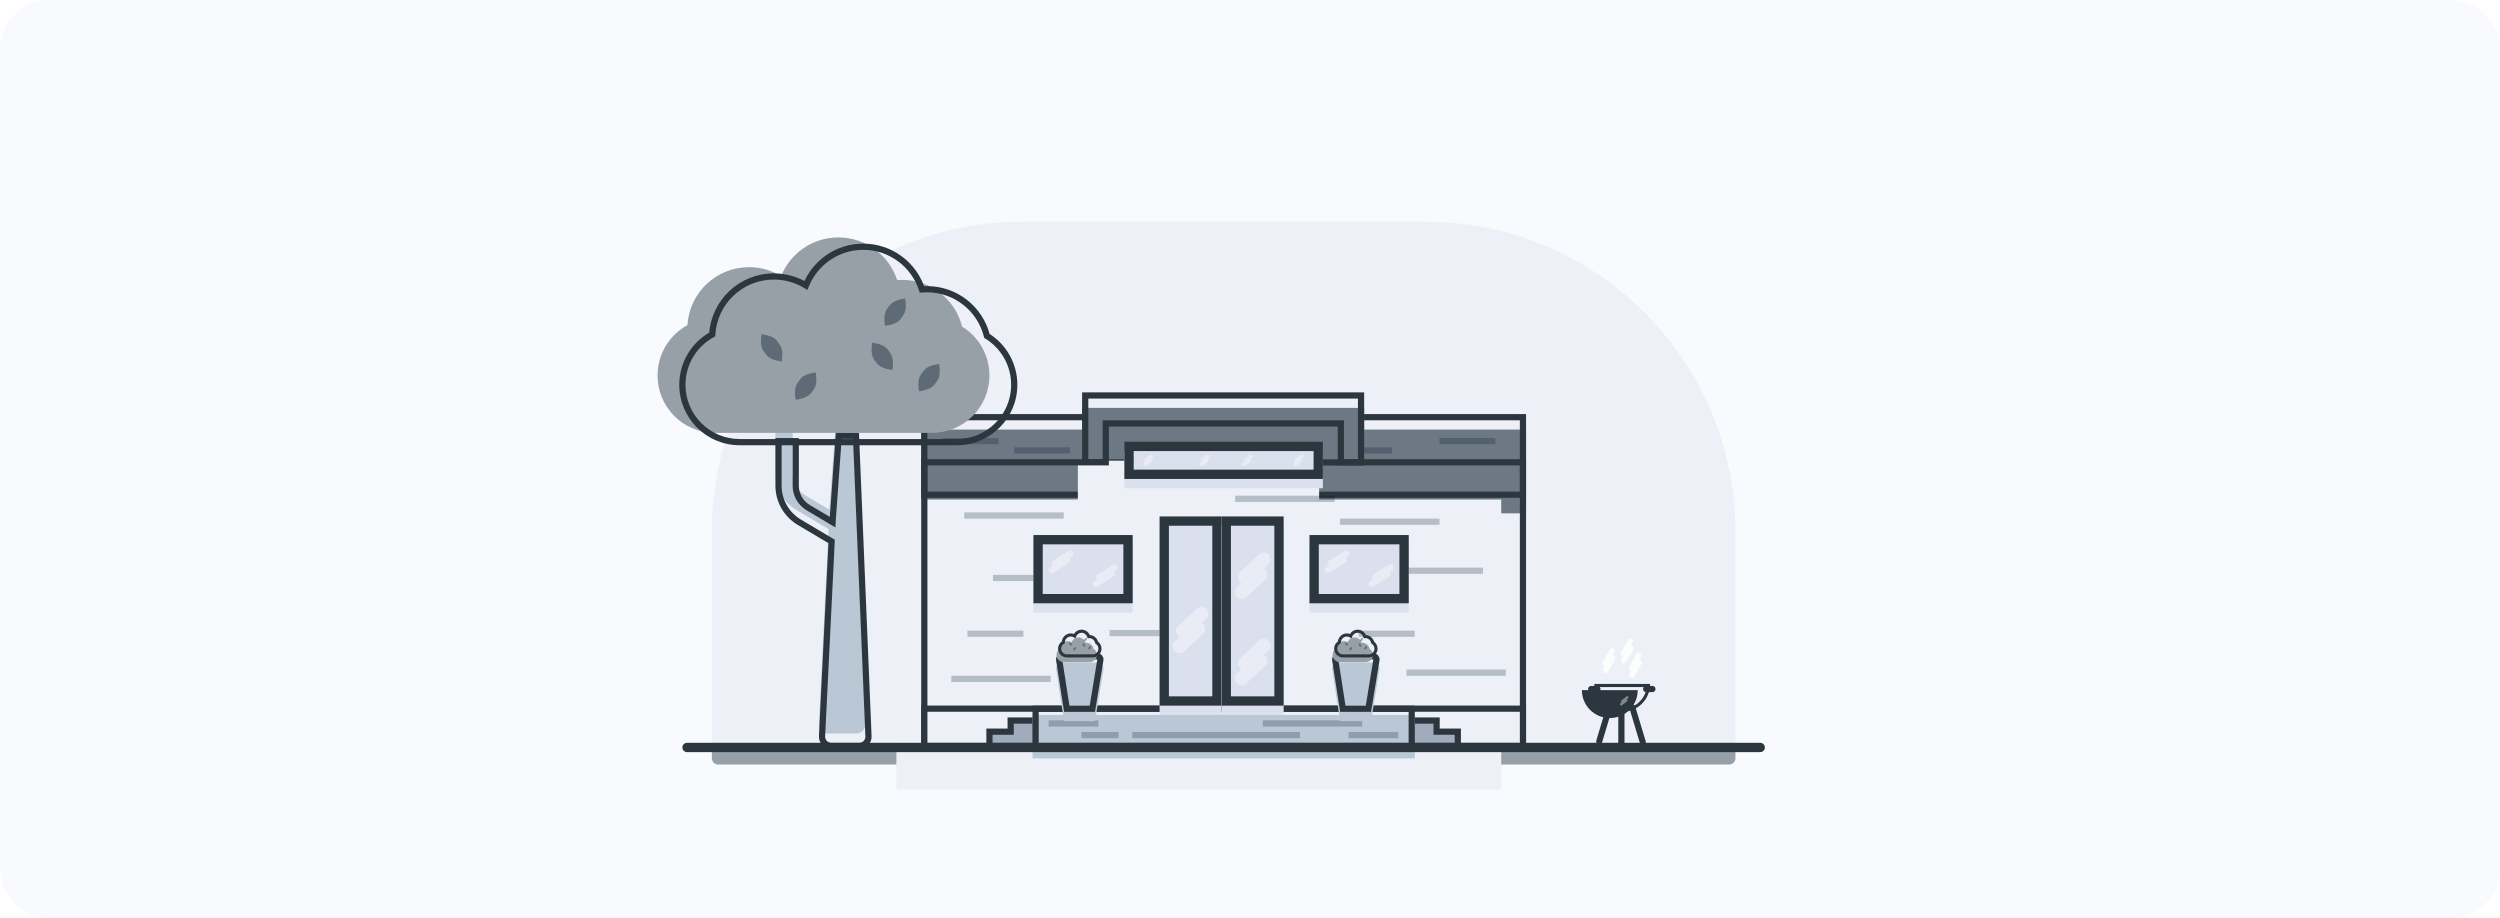 <svg width="806" height="296" viewBox="0 0 806 296" fill="none" xmlns="http://www.w3.org/2000/svg">
<path d="M0 16C0 7.163 7.163 0 16 0H790C798.837 0 806 7.163 806 16V280C806 288.837 798.837 296 790 296H16C7.163 296 0 288.837 0 280V16Z" fill="#F8FAFD"/>
<path d="M229.5 239.481H559.5V244.481C559.5 245.586 558.605 246.481 557.5 246.481H231.5C230.395 246.481 229.5 245.586 229.5 244.481V239.481Z" fill="#97A0A7"/>
<path d="M229.5 171.481C229.5 116.252 274.272 71.481 329.5 71.481H459.5C514.728 71.481 559.5 116.252 559.5 171.481V239.481H229.5V171.481Z" fill="#EDF0F6"/>
<g filter="url(#filter0_i_974_106075)">
<path d="M297 133.5H492V160.5H297V133.5Z" fill="#6C7883"/>
</g>
<path d="M298 134.5H491V159.5H298V134.5Z" stroke="#2C363F" stroke-width="2"/>
<g filter="url(#filter1_i_974_106075)">
<path d="M348.872 126.5H439.801V150.085H348.872V126.5Z" fill="#6C7883"/>
</g>
<path d="M349.872 127.5H438.801V149.085H349.872V127.5Z" stroke="#2C363F" stroke-width="2"/>
<rect x="303.89" y="141.206" width="18.035" height="2.004" fill="#081D30" fill-opacity="0.24"/>
<rect x="326.935" y="144.212" width="18.035" height="2.004" fill="#081D30" fill-opacity="0.24"/>
<rect x="439.801" y="144.212" width="9.018" height="2.004" fill="#081D30" fill-opacity="0.24"/>
<rect x="464.085" y="141.206" width="18.035" height="2.004" fill="#081D30" fill-opacity="0.24"/>
<g filter="url(#filter2_ii_974_106075)">
<path d="M297 148.045H338.567L355.504 148.045V135.516L433.291 135.516V148.045H492V241.5H297V148.045Z" fill="#EDF0F6"/>
</g>
<path d="M433.291 149.045H491V240.5H298V149.045H338.567L355.504 149.045L356.504 149.045V148.045V136.516L432.291 136.516V148.045V149.045H433.291Z" stroke="#2C363F" stroke-width="2"/>
<rect x="298" y="228.474" width="193" height="12.026" fill="#EDF0F6" stroke="#2C363F" stroke-width="2"/>
<rect x="446.045" y="182.998" width="32.062" height="2.004" fill="#081D30" fill-opacity="0.24"/>
<rect x="432.038" y="167.201" width="32.062" height="2.004" fill="#081D30" fill-opacity="0.24"/>
<rect x="310.869" y="165.197" width="32.062" height="2.004" fill="#081D30" fill-opacity="0.24"/>
<rect x="320.131" y="185.337" width="32.062" height="2.004" fill="#081D30" fill-opacity="0.24"/>
<rect x="357.724" y="203.108" width="32.062" height="2.004" fill="#081D30" fill-opacity="0.24"/>
<rect x="311.905" y="203.319" width="18.035" height="2.004" fill="#081D30" fill-opacity="0.24"/>
<rect x="438.045" y="203.319" width="18.035" height="2.004" fill="#081D30" fill-opacity="0.24"/>
<rect x="306.702" y="217.872" width="32.062" height="2.004" fill="#081D30" fill-opacity="0.24"/>
<rect x="453.43" y="215.868" width="32.062" height="2.004" fill="#081D30" fill-opacity="0.24"/>
<rect x="398.216" y="159.817" width="32.062" height="2.004" fill="#081D30" fill-opacity="0.24"/>
<rect x="355.864" y="232.219" width="48.199" height="2.004" fill="#081D30" fill-opacity="0.24"/>
<path d="M464.159 235.887H470V240.5H455.146V232.303H463.159V234.887V235.887H464.159Z" fill="#BAC7D5"/>
<path d="M464.159 235.887H470V240.5H455.146V232.303H463.159V234.887V235.887H464.159Z" fill="#081D30" fill-opacity="0.16"/>
<path d="M464.159 235.887H470V240.5H455.146V232.303H463.159V234.887V235.887H464.159Z" stroke="#2C363F" stroke-width="2"/>
<path d="M324.841 235.887H319V240.5H333.854V232.303H325.841V234.887V235.887H324.841Z" fill="#BAC7D5"/>
<path d="M324.841 235.887H319V240.5H333.854V232.303H325.841V234.887V235.887H324.841Z" fill="#081D30" fill-opacity="0.16"/>
<path d="M324.841 235.887H319V240.5H333.854V232.303H325.841V234.887V235.887H324.841Z" stroke="#2C363F" stroke-width="2"/>
<g filter="url(#filter3_i_974_106075)">
<rect x="332.882" y="227.5" width="123.258" height="14" fill="#BAC7D5"/>
</g>
<rect x="333.882" y="228.5" width="121.258" height="12" stroke="#2C363F" stroke-width="2"/>
<rect x="338.077" y="232.236" width="16.021" height="2" fill="#081D30" fill-opacity="0.24"/>
<rect x="348.63" y="235.988" width="12.015" height="2" fill="#081D30" fill-opacity="0.24"/>
<rect x="365.034" y="235.988" width="54.07" height="2" fill="#081D30" fill-opacity="0.24"/>
<rect x="407.131" y="232.236" width="32.041" height="2" fill="#081D30" fill-opacity="0.24"/>
<rect x="434.775" y="235.988" width="16.021" height="2" fill="#081D30" fill-opacity="0.24"/>
<g filter="url(#filter4_i_974_106075)">
<rect x="373.849" y="166.5" width="20" height="61" fill="#DAE0ED"/>
</g>
<rect x="375.349" y="168" width="17" height="58" stroke="#2C363F" stroke-width="3"/>
<g filter="url(#filter5_i_974_106075)">
<rect x="393.849" y="166.5" width="20" height="61" fill="#DAE0ED"/>
</g>
<rect x="395.349" y="168" width="17" height="58" stroke="#2C363F" stroke-width="3"/>
<path fill-rule="evenodd" clip-rule="evenodd" d="M389.05 196.302C388.223 195.403 386.827 195.347 385.932 196.177L379.853 201.808C378.958 202.638 378.902 204.039 379.728 204.938C379.892 205.116 380.078 205.261 380.279 205.373L378.773 206.767C377.878 207.597 377.822 208.998 378.648 209.897C379.475 210.796 380.871 210.851 381.766 210.022L387.845 204.39C388.74 203.561 388.796 202.16 387.97 201.261C387.806 201.083 387.619 200.938 387.419 200.826L388.925 199.431C389.82 198.601 389.876 197.2 389.05 196.302Z" fill="white" fill-opacity="0.4"/>
<path fill-rule="evenodd" clip-rule="evenodd" d="M409.05 206.651C408.223 205.753 406.827 205.697 405.932 206.526L399.853 212.158C398.958 212.987 398.902 214.389 399.728 215.287C399.892 215.465 400.078 215.61 400.279 215.722L398.773 217.117C397.878 217.947 397.822 219.348 398.648 220.246C399.475 221.145 400.871 221.201 401.766 220.371L407.845 214.74C408.74 213.91 408.796 212.509 407.97 211.61C407.806 211.432 407.619 211.287 407.419 211.176L408.925 209.781C409.82 208.951 409.876 207.55 409.05 206.651Z" fill="white" fill-opacity="0.4"/>
<path fill-rule="evenodd" clip-rule="evenodd" d="M409.05 178.859C408.223 177.961 406.827 177.905 405.932 178.735L399.853 184.366C398.958 185.196 398.902 186.597 399.728 187.495C399.892 187.674 400.078 187.819 400.279 187.93L398.773 189.325C397.878 190.155 397.822 191.556 398.648 192.455C399.475 193.353 400.871 193.409 401.766 192.579L407.845 186.948C408.74 186.118 408.796 184.717 407.97 183.819C407.806 183.64 407.619 183.495 407.419 183.384L408.925 181.989C409.82 181.159 409.876 179.758 409.05 178.859Z" fill="white" fill-opacity="0.4"/>
<g filter="url(#filter6_i_974_106075)">
<path d="M422.176 172.5H438.176H454.176V194.5H438.176H422.176V172.5Z" fill="#DAE0ED"/>
</g>
<path d="M423.676 174H438.176H452.676V193H438.176H423.676V174Z" stroke="#2C363F" stroke-width="3"/>
<path fill-rule="evenodd" clip-rule="evenodd" d="M449.2 182.384C448.9 181.921 448.277 181.782 447.808 182.075L442.721 185.256C442.253 185.549 442.117 186.162 442.417 186.626C442.474 186.714 442.543 186.79 442.62 186.854L441.763 187.391C441.295 187.683 441.159 188.296 441.459 188.76C441.759 189.223 442.382 189.362 442.851 189.069L447.938 185.888C448.406 185.595 448.542 184.982 448.242 184.519C448.185 184.43 448.116 184.354 448.039 184.29L448.896 183.754C449.364 183.461 449.5 182.848 449.2 182.384Z" fill="white" fill-opacity="0.4"/>
<path fill-rule="evenodd" clip-rule="evenodd" d="M434.962 177.93C434.661 177.467 434.038 177.329 433.57 177.621L428.483 180.802C428.014 181.095 427.878 181.708 428.179 182.172C428.236 182.26 428.305 182.337 428.382 182.401L427.525 182.937C427.056 183.229 426.92 183.843 427.221 184.306C427.521 184.77 428.144 184.908 428.612 184.615L433.7 181.434C434.168 181.141 434.304 180.528 434.004 180.065C433.946 179.976 433.878 179.9 433.8 179.836L434.658 179.3C435.126 179.007 435.262 178.394 434.962 177.93Z" fill="white" fill-opacity="0.4"/>
<g filter="url(#filter7_i_974_106075)">
<path d="M333.176 172.5H349.176H365.176V194.5H349.176H333.176V172.5Z" fill="#DAE0ED"/>
</g>
<path d="M334.676 174H349.176H363.676V193H349.176H334.676V174Z" stroke="#2C363F" stroke-width="3"/>
<path fill-rule="evenodd" clip-rule="evenodd" d="M360.2 182.384C359.9 181.921 359.277 181.782 358.808 182.075L353.721 185.256C353.253 185.549 353.117 186.162 353.417 186.626C353.474 186.714 353.543 186.79 353.62 186.854L352.763 187.391C352.295 187.683 352.159 188.296 352.459 188.76C352.759 189.223 353.382 189.362 353.851 189.069L358.938 185.888C359.406 185.595 359.542 184.982 359.242 184.519C359.185 184.43 359.116 184.354 359.039 184.29L359.896 183.754C360.364 183.461 360.5 182.848 360.2 182.384Z" fill="white" fill-opacity="0.4"/>
<path fill-rule="evenodd" clip-rule="evenodd" d="M345.962 177.93C345.661 177.467 345.038 177.329 344.57 177.621L339.483 180.802C339.014 181.095 338.878 181.708 339.179 182.172C339.236 182.26 339.305 182.337 339.382 182.401L338.525 182.937C338.056 183.229 337.92 183.843 338.221 184.306C338.521 184.77 339.144 184.908 339.612 184.615L344.7 181.434C345.168 181.141 345.304 180.528 345.004 180.065C344.946 179.976 344.878 179.9 344.8 179.836L345.658 179.3C346.126 179.007 346.262 178.394 345.962 177.93Z" fill="white" fill-opacity="0.4"/>
<g filter="url(#filter8_i_974_106075)">
<path d="M362.5 142.415H394.5H426.5V154.415H394.5H362.5V142.415Z" fill="#DAE0ED"/>
</g>
<path d="M364 143.915H394.5H425V152.915H394.5H364V143.915Z" stroke="#2C363F" stroke-width="3"/>
<path fill-rule="evenodd" clip-rule="evenodd" d="M420.101 146.81C419.942 146.522 419.6 146.447 419.335 146.641L417.701 147.842C417.437 148.037 417.351 148.427 417.509 148.715C417.541 148.772 417.579 148.82 417.623 148.86L417.231 149.148C416.967 149.343 416.881 149.733 417.039 150.021C417.198 150.308 417.541 150.384 417.805 150.189L419.439 148.988C419.703 148.794 419.789 148.403 419.631 148.116C419.599 148.059 419.561 148.01 419.517 147.97L419.909 147.682C420.173 147.488 420.259 147.097 420.101 146.81Z" fill="white" fill-opacity="0.4"/>
<path fill-rule="evenodd" clip-rule="evenodd" d="M403.709 146.81C403.551 146.522 403.208 146.447 402.943 146.641L401.31 147.842C401.045 148.037 400.959 148.427 401.118 148.715C401.149 148.772 401.188 148.82 401.232 148.86L400.84 149.148C400.575 149.343 400.489 149.733 400.648 150.021C400.806 150.308 401.149 150.384 401.413 150.189L403.047 148.988C403.312 148.794 403.397 148.403 403.239 148.116C403.208 148.059 403.169 148.01 403.125 147.97L403.517 147.682C403.782 147.488 403.868 147.097 403.709 146.81Z" fill="white" fill-opacity="0.4"/>
<path fill-rule="evenodd" clip-rule="evenodd" d="M389.936 146.81C389.778 146.522 389.435 146.447 389.171 146.641L387.537 147.842C387.272 148.037 387.186 148.427 387.345 148.715C387.376 148.772 387.415 148.82 387.459 148.86L387.066 149.148C386.802 149.343 386.716 149.733 386.874 150.021C387.033 150.308 387.376 150.384 387.64 150.189L389.274 148.988C389.538 148.794 389.624 148.403 389.466 148.116C389.434 148.059 389.396 148.01 389.352 147.971L389.744 147.682C390.009 147.488 390.095 147.097 389.936 146.81Z" fill="white" fill-opacity="0.4"/>
<path fill-rule="evenodd" clip-rule="evenodd" d="M371.715 146.81C371.557 146.522 371.214 146.447 370.949 146.641L369.316 147.842C369.051 148.037 368.965 148.427 369.124 148.715C369.155 148.772 369.194 148.82 369.237 148.86L368.845 149.148C368.581 149.343 368.495 149.733 368.653 150.021C368.812 150.308 369.155 150.384 369.419 150.189L371.053 148.988C371.317 148.794 371.403 148.403 371.245 148.116C371.213 148.059 371.175 148.01 371.131 147.971L371.523 147.682C371.788 147.488 371.874 147.097 371.715 146.81Z" fill="white" fill-opacity="0.4"/>
<g filter="url(#filter9_i_974_106075)">
<path d="M429.484 212.89C429.296 211.677 430.234 210.583 431.461 210.583H442.771C444.005 210.583 444.944 211.689 444.745 212.906L442.024 229.5H432.069L429.484 212.89Z" fill="#BAC7D5"/>
</g>
<path d="M430.473 212.736C430.378 212.13 430.847 211.583 431.461 211.583H442.771C443.388 211.583 443.858 212.136 443.758 212.744L441.175 228.5H432.925L430.473 212.736Z" stroke="#2C363F" stroke-width="2"/>
<g filter="url(#filter10_ii_974_106075)">
<path fill-rule="evenodd" clip-rule="evenodd" d="M440.009 205.24C439.696 204.23 438.785 203.5 437.709 203.5C436.692 203.5 435.821 204.153 435.465 205.077C435.099 204.846 434.669 204.712 434.209 204.712C432.913 204.712 431.856 205.772 431.795 207.102C431.096 207.506 430.625 208.262 430.625 209.128C430.625 210.419 431.672 211.465 432.963 211.465H441.288C442.579 211.465 443.625 210.419 443.625 209.128C443.625 208.307 443.202 207.585 442.562 207.168C442.312 206.058 441.353 205.232 440.209 205.232C440.142 205.232 440.075 205.234 440.009 205.24Z" fill="#97A0A7"/>
</g>
<path d="M440.009 205.24L439.532 205.388L439.651 205.772L440.052 205.738L440.009 205.24ZM435.465 205.077L435.197 205.5L435.712 205.825L435.931 205.257L435.465 205.077ZM431.795 207.102L432.045 207.535L432.282 207.398L432.295 207.125L431.795 207.102ZM442.562 207.168L442.074 207.277L442.119 207.476L442.289 207.586L442.562 207.168ZM440.487 205.092C440.114 203.89 439.02 203 437.709 203V204C438.549 204 439.279 204.571 439.532 205.388L440.487 205.092ZM437.709 203C436.469 203 435.423 203.795 434.998 204.897L435.931 205.257C436.219 204.51 436.914 204 437.709 204V203ZM435.732 204.655C435.289 204.374 434.767 204.212 434.209 204.212V205.212C434.571 205.212 434.908 205.317 435.197 205.5L435.732 204.655ZM434.209 204.212C432.628 204.212 431.368 205.5 431.296 207.079L432.295 207.125C432.344 206.043 433.199 205.212 434.209 205.212V204.212ZM431.545 206.669C430.698 207.159 430.125 208.076 430.125 209.128H431.125C431.125 208.448 431.494 207.853 432.045 207.535L431.545 206.669ZM430.125 209.128C430.125 210.695 431.396 211.965 432.963 211.965V210.965C431.948 210.965 431.125 210.143 431.125 209.128H430.125ZM432.963 211.965H441.288V210.965H432.963V211.965ZM441.288 211.965C442.855 211.965 444.125 210.695 444.125 209.128H443.125C443.125 210.143 442.303 210.965 441.288 210.965V211.965ZM444.125 209.128C444.125 208.131 443.611 207.254 442.835 206.749L442.289 207.586C442.794 207.915 443.125 208.483 443.125 209.128H444.125ZM440.209 205.732C441.102 205.732 441.872 206.378 442.074 207.277L443.05 207.058C442.752 205.737 441.605 204.732 440.209 204.732V205.732ZM440.052 205.738C440.104 205.734 440.156 205.732 440.209 205.732V204.732C440.128 204.732 440.047 204.735 439.967 204.742L440.052 205.738Z" fill="#2C363F"/>
<path d="M439.227 206.373C439.108 206.54 439.029 206.652 438.563 206.725C438.493 206.241 438.592 206.102 438.69 205.962C438.789 205.823 438.888 205.683 439.354 205.61C439.425 206.094 439.326 206.234 439.227 206.373Z" fill="#081D30" fill-opacity="0.4"/>
<path d="M438.724 207.764C438.606 207.597 438.526 207.486 438.06 207.412C437.99 207.897 438.089 208.036 438.188 208.175C438.286 208.315 438.385 208.454 438.851 208.527C438.922 208.043 438.823 207.904 438.724 207.764Z" fill="#081D30" fill-opacity="0.4"/>
<path d="M440.021 208.63C440.14 208.463 440.219 208.351 440.685 208.278C440.756 208.762 440.657 208.902 440.558 209.041C440.459 209.18 440.36 209.32 439.894 209.393C439.824 208.909 439.923 208.769 440.021 208.63Z" fill="#081D30" fill-opacity="0.4"/>
<path d="M435.188 208.977C435.307 208.809 435.386 208.698 435.852 208.624C435.922 209.109 435.823 209.248 435.725 209.387C435.626 209.527 435.527 209.666 435.061 209.74C434.99 209.255 435.089 209.116 435.188 208.977Z" fill="#081D30" fill-opacity="0.4"/>
<path d="M434.391 207.418C434.273 207.251 434.193 207.139 433.727 207.066C433.657 207.55 433.756 207.689 433.855 207.829C433.953 207.968 434.052 208.108 434.518 208.181C434.589 207.697 434.49 207.557 434.391 207.418Z" fill="#081D30" fill-opacity="0.4"/>
<g filter="url(#filter11_i_974_106075)">
<path d="M340.484 212.89C340.296 211.677 341.234 210.583 342.461 210.583H353.771C355.005 210.583 355.944 211.689 355.745 212.906L353.024 229.5H343.069L340.484 212.89Z" fill="#BAC7D5"/>
</g>
<path d="M341.473 212.736C341.378 212.13 341.847 211.583 342.461 211.583H353.771C354.388 211.583 354.858 212.136 354.758 212.744L352.175 228.5H343.925L341.473 212.736Z" stroke="#2C363F" stroke-width="2"/>
<g filter="url(#filter12_ii_974_106075)">
<path fill-rule="evenodd" clip-rule="evenodd" d="M351.009 205.24C350.696 204.23 349.785 203.5 348.709 203.5C347.692 203.5 346.821 204.153 346.465 205.077C346.099 204.846 345.669 204.712 345.209 204.712C343.913 204.712 342.856 205.772 342.795 207.102C342.096 207.506 341.625 208.262 341.625 209.128C341.625 210.419 342.672 211.465 343.963 211.465H352.288C353.579 211.465 354.625 210.419 354.625 209.128C354.625 208.307 354.202 207.585 353.562 207.168C353.312 206.058 352.353 205.232 351.209 205.232C351.142 205.232 351.075 205.234 351.009 205.24Z" fill="#97A0A7"/>
</g>
<path d="M351.009 205.24L350.532 205.388L350.651 205.772L351.052 205.738L351.009 205.24ZM346.465 205.077L346.197 205.5L346.712 205.825L346.931 205.257L346.465 205.077ZM342.795 207.102L343.045 207.535L343.282 207.398L343.295 207.125L342.795 207.102ZM353.562 207.168L353.074 207.277L353.119 207.476L353.289 207.586L353.562 207.168ZM351.487 205.092C351.114 203.89 350.02 203 348.709 203V204C349.549 204 350.279 204.571 350.532 205.388L351.487 205.092ZM348.709 203C347.469 203 346.423 203.795 345.998 204.897L346.931 205.257C347.219 204.51 347.914 204 348.709 204V203ZM346.732 204.655C346.289 204.374 345.767 204.212 345.209 204.212V205.212C345.571 205.212 345.908 205.317 346.197 205.5L346.732 204.655ZM345.209 204.212C343.628 204.212 342.368 205.5 342.296 207.079L343.295 207.125C343.344 206.043 344.199 205.212 345.209 205.212V204.212ZM342.545 206.669C341.698 207.159 341.125 208.076 341.125 209.128H342.125C342.125 208.448 342.494 207.853 343.045 207.535L342.545 206.669ZM341.125 209.128C341.125 210.695 342.396 211.965 343.963 211.965V210.965C342.948 210.965 342.125 210.143 342.125 209.128H341.125ZM343.963 211.965H352.288V210.965H343.963V211.965ZM352.288 211.965C353.855 211.965 355.125 210.695 355.125 209.128H354.125C354.125 210.143 353.303 210.965 352.288 210.965V211.965ZM355.125 209.128C355.125 208.131 354.611 207.254 353.835 206.749L353.289 207.586C353.794 207.915 354.125 208.483 354.125 209.128H355.125ZM351.209 205.732C352.102 205.732 352.872 206.378 353.074 207.277L354.05 207.058C353.752 205.737 352.605 204.732 351.209 204.732V205.732ZM351.052 205.738C351.104 205.734 351.156 205.732 351.209 205.732V204.732C351.128 204.732 351.047 204.735 350.967 204.742L351.052 205.738Z" fill="#2C363F"/>
<path d="M350.227 206.373C350.108 206.54 350.029 206.652 349.563 206.725C349.493 206.241 349.592 206.102 349.69 205.962C349.789 205.823 349.888 205.683 350.354 205.61C350.425 206.094 350.326 206.234 350.227 206.373Z" fill="#081D30" fill-opacity="0.4"/>
<path d="M349.724 207.764C349.606 207.597 349.526 207.486 349.06 207.412C348.99 207.897 349.089 208.036 349.188 208.175C349.286 208.315 349.385 208.454 349.851 208.527C349.922 208.043 349.823 207.904 349.724 207.764Z" fill="#081D30" fill-opacity="0.4"/>
<path d="M351.021 208.63C351.14 208.463 351.219 208.351 351.685 208.278C351.756 208.762 351.657 208.902 351.558 209.041C351.459 209.18 351.36 209.32 350.894 209.393C350.824 208.909 350.923 208.769 351.021 208.63Z" fill="#081D30" fill-opacity="0.4"/>
<path d="M346.188 208.977C346.307 208.809 346.386 208.698 346.852 208.624C346.922 209.109 346.823 209.248 346.725 209.387C346.626 209.527 346.527 209.666 346.061 209.74C345.99 209.255 346.089 209.116 346.188 208.977Z" fill="#081D30" fill-opacity="0.4"/>
<path d="M345.391 207.418C345.273 207.251 345.193 207.139 344.727 207.066C344.657 207.55 344.756 207.689 344.855 207.829C344.953 207.968 345.052 208.108 345.518 208.181C345.589 207.697 345.49 207.557 345.391 207.418Z" fill="#081D30" fill-opacity="0.4"/>
<g filter="url(#filter13_ii_974_106075)">
<path fill-rule="evenodd" clip-rule="evenodd" d="M275.967 140.5H270.418L268.468 167.533L268.428 168.339L260.589 163.683C258.082 162.194 256.548 159.512 256.548 156.618V142.242H251V156.618C251 161.442 253.556 165.911 257.734 168.393L268.121 174.562L265.025 237.352C264.941 239.065 266.307 240.5 268.022 240.5H277C278.706 240.5 280.069 239.08 279.998 237.375L275.967 140.5Z" fill="#BAC7D5"/>
</g>
<path d="M270.418 140.5V139.5H269.488L269.421 140.428L270.418 140.5ZM275.967 140.5L276.966 140.458L276.926 139.5H275.967V140.5ZM268.468 167.533L267.47 167.461L267.47 167.472L267.469 167.483L268.468 167.533ZM268.428 168.339L267.917 169.199L269.345 170.047L269.427 168.389L268.428 168.339ZM260.589 163.683L260.078 164.543L260.589 163.683ZM256.548 142.242H257.548V141.242H256.548V142.242ZM251 142.242V141.242H250V142.242H251ZM257.734 168.393L258.245 167.533L257.734 168.393ZM268.121 174.562L269.12 174.611L269.15 174.01L268.632 173.702L268.121 174.562ZM265.025 237.352L264.027 237.303L265.025 237.352ZM279.998 237.375L280.997 237.334L279.998 237.375ZM270.418 141.5H275.967V139.5H270.418V141.5ZM269.465 167.605L271.416 140.572L269.421 140.428L267.47 167.461L269.465 167.605ZM269.427 168.389L269.467 167.582L267.469 167.483L267.429 168.29L269.427 168.389ZM260.078 164.543L267.917 169.199L268.939 167.48L261.099 162.823L260.078 164.543ZM255.548 156.618C255.548 159.868 257.271 162.875 260.078 164.543L261.099 162.823C258.893 161.513 257.548 159.156 257.548 156.618H255.548ZM255.548 142.242V156.618H257.548V142.242H255.548ZM251 143.242H256.548V141.242H251V143.242ZM252 156.618V142.242H250V156.618H252ZM258.245 167.533C254.368 165.23 252 161.086 252 156.618H250C250 161.798 252.745 166.592 257.223 169.252L258.245 167.533ZM268.632 173.702L258.245 167.533L257.223 169.252L267.611 175.422L268.632 173.702ZM266.024 237.402L269.12 174.611L267.123 174.513L264.027 237.303L266.024 237.402ZM268.022 239.5C266.879 239.5 265.968 238.543 266.024 237.402L264.027 237.303C263.914 239.587 265.735 241.5 268.022 241.5V239.5ZM277 239.5H268.022V241.5H277V239.5ZM278.999 237.417C279.046 238.553 278.138 239.5 277 239.5V241.5C279.275 241.5 281.091 239.606 280.997 237.334L278.999 237.417ZM274.967 140.542L278.999 237.417L280.997 237.334L276.966 140.458L274.967 140.542Z" fill="#2C363F"/>
<g filter="url(#filter14_ii_974_106075)">
<path fill-rule="evenodd" clip-rule="evenodd" d="M297.233 93.309C294.655 85.323 287.152 79.546 278.296 79.546C269.924 79.546 262.76 84.71 259.825 92.022C256.813 90.189 253.274 89.133 249.489 89.133C238.897 89.133 230.239 97.398 229.632 107.821C223.89 110.958 219.995 117.053 219.995 124.057C219.995 134.268 228.273 142.546 238.484 142.546H308.506C318.717 142.546 326.995 134.268 326.995 124.057C326.995 117.391 323.468 111.55 318.178 108.296C316.026 99.65 308.199 93.242 298.873 93.242C298.321 93.242 297.774 93.264 297.233 93.309Z" fill="#97A0A7"/>
</g>
<path d="M297.233 93.309L296.281 93.616L296.524 94.37L297.314 94.305L297.233 93.309ZM259.825 92.022L259.306 92.876L260.314 93.49L260.753 92.394L259.825 92.022ZM229.632 107.821L230.111 108.699L230.598 108.433L230.63 107.879L229.632 107.821ZM318.178 108.296L317.208 108.538L317.306 108.934L317.654 109.148L318.178 108.296ZM298.184 93.001C295.477 84.615 287.597 78.546 278.296 78.546V80.546C286.706 80.546 293.833 86.032 296.281 93.616L298.184 93.001ZM278.296 78.546C269.503 78.546 261.979 83.971 258.897 91.649L260.753 92.394C263.541 85.45 270.346 80.546 278.296 80.546V78.546ZM260.345 91.168C257.181 89.242 253.463 88.133 249.489 88.133V90.133C253.086 90.133 256.446 91.136 259.306 92.876L260.345 91.168ZM249.489 88.133C238.365 88.133 229.271 96.813 228.633 107.763L230.63 107.879C231.206 97.984 239.428 90.133 249.489 90.133V88.133ZM229.152 106.943C223.102 110.249 218.995 116.673 218.995 124.057H220.995C220.995 117.433 224.677 111.668 230.111 108.699L229.152 106.943ZM218.995 124.057C218.995 134.821 227.721 143.546 238.484 143.546V141.546C228.825 141.546 220.995 133.716 220.995 124.057H218.995ZM238.484 143.546H308.506V141.546H238.484V143.546ZM308.506 143.546C319.27 143.546 327.995 134.821 327.995 124.057H325.995C325.995 133.716 318.165 141.546 308.506 141.546V143.546ZM327.995 124.057C327.995 117.03 324.275 110.872 318.702 107.445L317.654 109.148C322.66 112.227 325.995 117.753 325.995 124.057H327.995ZM298.873 94.242C307.73 94.242 315.164 100.328 317.208 108.538L319.148 108.055C316.888 98.972 308.668 92.242 298.873 92.242V94.242ZM297.314 94.305C297.828 94.263 298.348 94.242 298.873 94.242V92.242C298.293 92.242 297.719 92.266 297.151 92.312L297.314 94.305Z" fill="#2C363F"/>
<path d="M290.794 102.272C289.817 103.595 289.166 104.477 285.33 105.057C284.749 101.227 285.562 100.124 286.376 99.022C287.19 97.919 288.004 96.817 291.84 96.237C292.421 100.067 291.607 101.169 290.794 102.272Z" fill="#081D30" fill-opacity="0.4"/>
<path d="M286.655 113.274C285.678 111.951 285.027 111.069 281.191 110.489C280.61 114.319 281.424 115.422 282.238 116.524C283.051 117.627 283.865 118.729 287.701 119.31C288.283 115.48 287.469 114.377 286.655 113.274Z" fill="#081D30" fill-opacity="0.4"/>
<path d="M297.327 120.122C298.304 118.799 298.955 117.917 302.791 117.337C303.372 121.167 302.558 122.269 301.744 123.372C300.931 124.475 300.117 125.577 296.281 126.157C295.699 122.327 296.513 121.225 297.327 120.122Z" fill="#081D30" fill-opacity="0.4"/>
<path d="M257.545 122.861C258.522 121.538 259.172 120.656 263.009 120.076C263.59 123.906 262.776 125.009 261.962 126.111C261.148 127.214 260.335 128.316 256.498 128.896C255.917 125.066 256.731 123.964 257.545 122.861Z" fill="#081D30" fill-opacity="0.4"/>
<path d="M250.988 110.535C250.011 109.212 249.36 108.33 245.524 107.75C244.943 111.58 245.757 112.683 246.571 113.785C247.384 114.888 248.198 115.99 252.034 116.57C252.616 112.74 251.802 111.638 250.988 110.535Z" fill="#081D30" fill-opacity="0.4"/>
<g filter="url(#filter15_i_974_106075)">
<rect width="1.956" height="13.735" rx="0.978" transform="matrix(0.957 -0.29 0.288 0.958 525.532 227.353)" fill="#2C363F"/>
</g>
<rect width="1.956" height="13.735" rx="0.978" transform="matrix(-0.957 -0.29 -0.288 0.958 520.195 227.083)" fill="#2C363F"/>
<line x1="522.735" y1="228.757" x2="522.735" y2="239.515" stroke="#2C363F" stroke-width="2" stroke-linecap="round"/>
<path d="M530.727 222.14H532.727" stroke="#2C363F" stroke-width="2" stroke-linecap="round"/>
<path d="M513 222.14H515" stroke="#2C363F" stroke-width="2" stroke-linecap="round"/>
<g filter="url(#filter16_i_974_106075)">
<path d="M514 220.5H532C532 225.471 527.971 229.5 523 229.5C518.029 229.5 514 225.471 514 220.5Z" fill="#2C363F"/>
</g>
<path d="M531.486 221C531.227 225.462 527.527 229 523 229C518.473 229 514.773 225.462 514.514 221H531.486Z" stroke="#2C363F"/>
<path fill-rule="evenodd" clip-rule="evenodd" d="M524.948 224.583C524.823 224.417 524.587 224.385 524.422 224.513L522.742 225.808C522.577 225.935 522.545 226.173 522.671 226.339C522.708 226.389 522.756 226.426 522.808 226.451L522.431 226.742C522.255 226.877 522.221 227.131 522.355 227.308C522.489 227.485 522.74 227.519 522.916 227.383L524.521 226.146C524.697 226.011 524.731 225.757 524.597 225.58C524.553 225.523 524.498 225.48 524.436 225.454L524.877 225.115C525.042 224.987 525.074 224.75 524.948 224.583Z" fill="white" fill-opacity="0.4"/>
<path fill-rule="evenodd" clip-rule="evenodd" d="M526.066 205.915C525.666 205.686 525.155 205.825 524.926 206.225L522.585 210.318C522.356 210.719 522.495 211.229 522.895 211.458C523.015 211.527 523.145 211.562 523.274 211.568L522.749 212.487C522.504 212.914 522.653 213.458 523.079 213.702C523.506 213.946 524.051 213.798 524.295 213.371L526.531 209.461C526.775 209.034 526.627 208.49 526.2 208.246C526.062 208.167 525.911 208.129 525.763 208.128L526.377 207.055C526.606 206.654 526.467 206.144 526.066 205.915Z" fill="white" fill-opacity="0.88"/>
<path fill-rule="evenodd" clip-rule="evenodd" d="M528.744 210.541C528.343 210.312 527.833 210.451 527.604 210.852L525.263 214.945C525.034 215.345 525.173 215.856 525.573 216.085C525.693 216.153 525.823 216.189 525.952 216.194L525.426 217.113C525.182 217.54 525.33 218.084 525.757 218.328C526.184 218.573 526.728 218.424 526.972 217.997L529.209 214.088C529.453 213.661 529.305 213.117 528.878 212.872C528.74 212.793 528.589 212.755 528.44 212.755L529.054 211.681C529.283 211.281 529.144 210.77 528.744 210.541Z" fill="white" fill-opacity="0.88"/>
<path fill-rule="evenodd" clip-rule="evenodd" d="M520.195 209.052C519.794 208.823 519.284 208.962 519.054 209.362L516.713 213.455C516.484 213.856 516.623 214.366 517.024 214.595C517.144 214.664 517.273 214.699 517.403 214.705L516.877 215.624C516.633 216.051 516.781 216.595 517.208 216.839C517.635 217.083 518.179 216.935 518.423 216.508L520.66 212.598C520.904 212.171 520.756 211.627 520.329 211.383C520.19 211.304 520.04 211.266 519.891 211.265L520.505 210.192C520.734 209.791 520.595 209.281 520.195 209.052Z" fill="white" fill-opacity="0.88"/>
<path d="M220 240.981C220 240.153 220.671 239.481 221.5 239.481H567.5C568.329 239.481 569 240.153 569 240.981C569 241.809 568.329 242.481 567.5 242.481H221.5C220.671 242.481 220 241.809 220 240.981Z" fill="#2C363F"/>
<defs>
<filter id="filter0_i_974_106075" x="297" y="133.5" width="195" height="27" filterUnits="userSpaceOnUse" color-interpolation-filters="sRGB">
<feFlood flood-opacity="0" result="BackgroundImageFix"/>
<feBlend mode="normal" in="SourceGraphic" in2="BackgroundImageFix" result="shape"/>
<feColorMatrix in="SourceAlpha" type="matrix" values="0 0 0 0 0 0 0 0 0 0 0 0 0 0 0 0 0 0 127 0" result="hardAlpha"/>
<feOffset dy="5"/>
<feComposite in2="hardAlpha" operator="arithmetic" k2="-1" k3="1"/>
<feColorMatrix type="matrix" values="0 0 0 0 1 0 0 0 0 1 0 0 0 0 1 0 0 0 0.4 0"/>
<feBlend mode="normal" in2="shape" result="effect1_innerShadow_974_106075"/>
</filter>
<filter id="filter1_i_974_106075" x="348.872" y="126.5" width="90.929" height="23.585" filterUnits="userSpaceOnUse" color-interpolation-filters="sRGB">
<feFlood flood-opacity="0" result="BackgroundImageFix"/>
<feBlend mode="normal" in="SourceGraphic" in2="BackgroundImageFix" result="shape"/>
<feColorMatrix in="SourceAlpha" type="matrix" values="0 0 0 0 0 0 0 0 0 0 0 0 0 0 0 0 0 0 127 0" result="hardAlpha"/>
<feOffset dy="5"/>
<feComposite in2="hardAlpha" operator="arithmetic" k2="-1" k3="1"/>
<feColorMatrix type="matrix" values="0 0 0 0 1 0 0 0 0 1 0 0 0 0 1 0 0 0 0.4 0"/>
<feBlend mode="normal" in2="shape" result="effect1_innerShadow_974_106075"/>
</filter>
<filter id="filter2_ii_974_106075" x="297" y="135.516" width="195" height="105.984" filterUnits="userSpaceOnUse" color-interpolation-filters="sRGB">
<feFlood flood-opacity="0" result="BackgroundImageFix"/>
<feBlend mode="normal" in="SourceGraphic" in2="BackgroundImageFix" result="shape"/>
<feColorMatrix in="SourceAlpha" type="matrix" values="0 0 0 0 0 0 0 0 0 0 0 0 0 0 0 0 0 0 127 0" result="hardAlpha"/>
<feOffset dy="3"/>
<feComposite in2="hardAlpha" operator="arithmetic" k2="-1" k3="1"/>
<feColorMatrix type="matrix" values="0 0 0 0 1 0 0 0 0 1 0 0 0 0 1 0 0 0 0.4 0"/>
<feBlend mode="normal" in2="shape" result="effect1_innerShadow_974_106075"/>
<feColorMatrix in="SourceAlpha" type="matrix" values="0 0 0 0 0 0 0 0 0 0 0 0 0 0 0 0 0 0 127 0" result="hardAlpha"/>
<feOffset dx="-8" dy="10"/>
<feComposite in2="hardAlpha" operator="arithmetic" k2="-1" k3="1"/>
<feColorMatrix type="matrix" values="0 0 0 0 0.855 0 0 0 0 0.878 0 0 0 0 0.929 0 0 0 1 0"/>
<feBlend mode="normal" in2="effect1_innerShadow_974_106075" result="effect2_innerShadow_974_106075"/>
</filter>
<filter id="filter3_i_974_106075" x="332.882" y="227.5" width="123.258" height="14" filterUnits="userSpaceOnUse" color-interpolation-filters="sRGB">
<feFlood flood-opacity="0" result="BackgroundImageFix"/>
<feBlend mode="normal" in="SourceGraphic" in2="BackgroundImageFix" result="shape"/>
<feColorMatrix in="SourceAlpha" type="matrix" values="0 0 0 0 0 0 0 0 0 0 0 0 0 0 0 0 0 0 127 0" result="hardAlpha"/>
<feOffset dy="3"/>
<feComposite in2="hardAlpha" operator="arithmetic" k2="-1" k3="1"/>
<feColorMatrix type="matrix" values="0 0 0 0 1 0 0 0 0 1 0 0 0 0 1 0 0 0 0.4 0"/>
<feBlend mode="normal" in2="shape" result="effect1_innerShadow_974_106075"/>
</filter>
<filter id="filter4_i_974_106075" x="373.849" y="166.5" width="20" height="61" filterUnits="userSpaceOnUse" color-interpolation-filters="sRGB">
<feFlood flood-opacity="0" result="BackgroundImageFix"/>
<feBlend mode="normal" in="SourceGraphic" in2="BackgroundImageFix" result="shape"/>
<feColorMatrix in="SourceAlpha" type="matrix" values="0 0 0 0 0 0 0 0 0 0 0 0 0 0 0 0 0 0 127 0" result="hardAlpha"/>
<feOffset dy="3"/>
<feComposite in2="hardAlpha" operator="arithmetic" k2="-1" k3="1"/>
<feColorMatrix type="matrix" values="0 0 0 0 1 0 0 0 0 1 0 0 0 0 1 0 0 0 0.4 0"/>
<feBlend mode="normal" in2="shape" result="effect1_innerShadow_974_106075"/>
</filter>
<filter id="filter5_i_974_106075" x="393.849" y="166.5" width="20" height="61" filterUnits="userSpaceOnUse" color-interpolation-filters="sRGB">
<feFlood flood-opacity="0" result="BackgroundImageFix"/>
<feBlend mode="normal" in="SourceGraphic" in2="BackgroundImageFix" result="shape"/>
<feColorMatrix in="SourceAlpha" type="matrix" values="0 0 0 0 0 0 0 0 0 0 0 0 0 0 0 0 0 0 127 0" result="hardAlpha"/>
<feOffset dy="3"/>
<feComposite in2="hardAlpha" operator="arithmetic" k2="-1" k3="1"/>
<feColorMatrix type="matrix" values="0 0 0 0 1 0 0 0 0 1 0 0 0 0 1 0 0 0 0.4 0"/>
<feBlend mode="normal" in2="shape" result="effect1_innerShadow_974_106075"/>
</filter>
<filter id="filter6_i_974_106075" x="422.176" y="172.5" width="32" height="22" filterUnits="userSpaceOnUse" color-interpolation-filters="sRGB">
<feFlood flood-opacity="0" result="BackgroundImageFix"/>
<feBlend mode="normal" in="SourceGraphic" in2="BackgroundImageFix" result="shape"/>
<feColorMatrix in="SourceAlpha" type="matrix" values="0 0 0 0 0 0 0 0 0 0 0 0 0 0 0 0 0 0 127 0" result="hardAlpha"/>
<feOffset dy="3"/>
<feComposite in2="hardAlpha" operator="arithmetic" k2="-1" k3="1"/>
<feColorMatrix type="matrix" values="0 0 0 0 1 0 0 0 0 1 0 0 0 0 1 0 0 0 0.4 0"/>
<feBlend mode="normal" in2="shape" result="effect1_innerShadow_974_106075"/>
</filter>
<filter id="filter7_i_974_106075" x="333.176" y="172.5" width="32" height="22" filterUnits="userSpaceOnUse" color-interpolation-filters="sRGB">
<feFlood flood-opacity="0" result="BackgroundImageFix"/>
<feBlend mode="normal" in="SourceGraphic" in2="BackgroundImageFix" result="shape"/>
<feColorMatrix in="SourceAlpha" type="matrix" values="0 0 0 0 0 0 0 0 0 0 0 0 0 0 0 0 0 0 127 0" result="hardAlpha"/>
<feOffset dy="3"/>
<feComposite in2="hardAlpha" operator="arithmetic" k2="-1" k3="1"/>
<feColorMatrix type="matrix" values="0 0 0 0 1 0 0 0 0 1 0 0 0 0 1 0 0 0 0.4 0"/>
<feBlend mode="normal" in2="shape" result="effect1_innerShadow_974_106075"/>
</filter>
<filter id="filter8_i_974_106075" x="362.5" y="142.415" width="64" height="12" filterUnits="userSpaceOnUse" color-interpolation-filters="sRGB">
<feFlood flood-opacity="0" result="BackgroundImageFix"/>
<feBlend mode="normal" in="SourceGraphic" in2="BackgroundImageFix" result="shape"/>
<feColorMatrix in="SourceAlpha" type="matrix" values="0 0 0 0 0 0 0 0 0 0 0 0 0 0 0 0 0 0 127 0" result="hardAlpha"/>
<feOffset dy="3"/>
<feComposite in2="hardAlpha" operator="arithmetic" k2="-1" k3="1"/>
<feColorMatrix type="matrix" values="0 0 0 0 1 0 0 0 0 1 0 0 0 0 1 0 0 0 0.4 0"/>
<feBlend mode="normal" in2="shape" result="effect1_innerShadow_974_106075"/>
</filter>
<filter id="filter9_i_974_106075" x="429.46" y="210.583" width="15.311" height="18.918" filterUnits="userSpaceOnUse" color-interpolation-filters="sRGB">
<feFlood flood-opacity="0" result="BackgroundImageFix"/>
<feBlend mode="normal" in="SourceGraphic" in2="BackgroundImageFix" result="shape"/>
<feColorMatrix in="SourceAlpha" type="matrix" values="0 0 0 0 0 0 0 0 0 0 0 0 0 0 0 0 0 0 127 0" result="hardAlpha"/>
<feOffset dy="3"/>
<feComposite in2="hardAlpha" operator="arithmetic" k2="-1" k3="1"/>
<feColorMatrix type="matrix" values="0 0 0 0 1 0 0 0 0 1 0 0 0 0 1 0 0 0 0.4 0"/>
<feBlend mode="normal" in2="shape" result="effect1_innerShadow_974_106075"/>
</filter>
<filter id="filter10_ii_974_106075" x="430.125" y="203" width="14" height="8.965" filterUnits="userSpaceOnUse" color-interpolation-filters="sRGB">
<feFlood flood-opacity="0" result="BackgroundImageFix"/>
<feBlend mode="normal" in="SourceGraphic" in2="BackgroundImageFix" result="shape"/>
<feColorMatrix in="SourceAlpha" type="matrix" values="0 0 0 0 0 0 0 0 0 0 0 0 0 0 0 0 0 0 127 0" result="hardAlpha"/>
<feOffset dx="-1" dy="-1"/>
<feComposite in2="hardAlpha" operator="arithmetic" k2="-1" k3="1"/>
<feColorMatrix type="matrix" values="0 0 0 0 0.031 0 0 0 0 0.114 0 0 0 0 0.188 0 0 0 0.12 0"/>
<feBlend mode="normal" in2="shape" result="effect1_innerShadow_974_106075"/>
<feColorMatrix in="SourceAlpha" type="matrix" values="0 0 0 0 0 0 0 0 0 0 0 0 0 0 0 0 0 0 127 0" result="hardAlpha"/>
<feOffset dy="3"/>
<feComposite in2="hardAlpha" operator="arithmetic" k2="-1" k3="1"/>
<feColorMatrix type="matrix" values="0 0 0 0 1 0 0 0 0 1 0 0 0 0 1 0 0 0 0.4 0"/>
<feBlend mode="overlay" in2="effect1_innerShadow_974_106075" result="effect2_innerShadow_974_106075"/>
</filter>
<filter id="filter11_i_974_106075" x="340.46" y="210.583" width="15.311" height="18.918" filterUnits="userSpaceOnUse" color-interpolation-filters="sRGB">
<feFlood flood-opacity="0" result="BackgroundImageFix"/>
<feBlend mode="normal" in="SourceGraphic" in2="BackgroundImageFix" result="shape"/>
<feColorMatrix in="SourceAlpha" type="matrix" values="0 0 0 0 0 0 0 0 0 0 0 0 0 0 0 0 0 0 127 0" result="hardAlpha"/>
<feOffset dy="3"/>
<feComposite in2="hardAlpha" operator="arithmetic" k2="-1" k3="1"/>
<feColorMatrix type="matrix" values="0 0 0 0 1 0 0 0 0 1 0 0 0 0 1 0 0 0 0.4 0"/>
<feBlend mode="normal" in2="shape" result="effect1_innerShadow_974_106075"/>
</filter>
<filter id="filter12_ii_974_106075" x="341.125" y="203" width="14" height="8.965" filterUnits="userSpaceOnUse" color-interpolation-filters="sRGB">
<feFlood flood-opacity="0" result="BackgroundImageFix"/>
<feBlend mode="normal" in="SourceGraphic" in2="BackgroundImageFix" result="shape"/>
<feColorMatrix in="SourceAlpha" type="matrix" values="0 0 0 0 0 0 0 0 0 0 0 0 0 0 0 0 0 0 127 0" result="hardAlpha"/>
<feOffset dx="-1" dy="-1"/>
<feComposite in2="hardAlpha" operator="arithmetic" k2="-1" k3="1"/>
<feColorMatrix type="matrix" values="0 0 0 0 0.031 0 0 0 0 0.114 0 0 0 0 0.188 0 0 0 0.12 0"/>
<feBlend mode="normal" in2="shape" result="effect1_innerShadow_974_106075"/>
<feColorMatrix in="SourceAlpha" type="matrix" values="0 0 0 0 0 0 0 0 0 0 0 0 0 0 0 0 0 0 127 0" result="hardAlpha"/>
<feOffset dy="3"/>
<feComposite in2="hardAlpha" operator="arithmetic" k2="-1" k3="1"/>
<feColorMatrix type="matrix" values="0 0 0 0 1 0 0 0 0 1 0 0 0 0 1 0 0 0 0.4 0"/>
<feBlend mode="overlay" in2="effect1_innerShadow_974_106075" result="effect2_innerShadow_974_106075"/>
</filter>
<filter id="filter13_ii_974_106075" x="250" y="139.5" width="31" height="102" filterUnits="userSpaceOnUse" color-interpolation-filters="sRGB">
<feFlood flood-opacity="0" result="BackgroundImageFix"/>
<feBlend mode="normal" in="SourceGraphic" in2="BackgroundImageFix" result="shape"/>
<feColorMatrix in="SourceAlpha" type="matrix" values="0 0 0 0 0 0 0 0 0 0 0 0 0 0 0 0 0 0 127 0" result="hardAlpha"/>
<feOffset dx="-4" dy="-4"/>
<feComposite in2="hardAlpha" operator="arithmetic" k2="-1" k3="1"/>
<feColorMatrix type="matrix" values="0 0 0 0 0.031 0 0 0 0 0.114 0 0 0 0 0.188 0 0 0 0.12 0"/>
<feBlend mode="normal" in2="shape" result="effect1_innerShadow_974_106075"/>
<feColorMatrix in="SourceAlpha" type="matrix" values="0 0 0 0 0 0 0 0 0 0 0 0 0 0 0 0 0 0 127 0" result="hardAlpha"/>
<feOffset dx="3"/>
<feComposite in2="hardAlpha" operator="arithmetic" k2="-1" k3="1"/>
<feColorMatrix type="matrix" values="0 0 0 0 1 0 0 0 0 1 0 0 0 0 1 0 0 0 0.4 0"/>
<feBlend mode="overlay" in2="effect1_innerShadow_974_106075" result="effect2_innerShadow_974_106075"/>
</filter>
<filter id="filter14_ii_974_106075" x="218.995" y="78.546" width="109" height="65" filterUnits="userSpaceOnUse" color-interpolation-filters="sRGB">
<feFlood flood-opacity="0" result="BackgroundImageFix"/>
<feBlend mode="normal" in="SourceGraphic" in2="BackgroundImageFix" result="shape"/>
<feColorMatrix in="SourceAlpha" type="matrix" values="0 0 0 0 0 0 0 0 0 0 0 0 0 0 0 0 0 0 127 0" result="hardAlpha"/>
<feOffset dx="-11" dy="-5"/>
<feComposite in2="hardAlpha" operator="arithmetic" k2="-1" k3="1"/>
<feColorMatrix type="matrix" values="0 0 0 0 0.031 0 0 0 0 0.114 0 0 0 0 0.188 0 0 0 0.12 0"/>
<feBlend mode="normal" in2="shape" result="effect1_innerShadow_974_106075"/>
<feColorMatrix in="SourceAlpha" type="matrix" values="0 0 0 0 0 0 0 0 0 0 0 0 0 0 0 0 0 0 127 0" result="hardAlpha"/>
<feOffset dx="3" dy="2"/>
<feComposite in2="hardAlpha" operator="arithmetic" k2="-1" k3="1"/>
<feColorMatrix type="matrix" values="0 0 0 0 1 0 0 0 0 1 0 0 0 0 1 0 0 0 0.4 0"/>
<feBlend mode="overlay" in2="effect1_innerShadow_974_106075" result="effect2_innerShadow_974_106075"/>
</filter>
<filter id="filter15_i_974_106075" x="525.772" y="227.027" width="5.351" height="13.236" filterUnits="userSpaceOnUse" color-interpolation-filters="sRGB">
<feFlood flood-opacity="0" result="BackgroundImageFix"/>
<feBlend mode="normal" in="SourceGraphic" in2="BackgroundImageFix" result="shape"/>
<feColorMatrix in="SourceAlpha" type="matrix" values="0 0 0 0 0 0 0 0 0 0 0 0 0 0 0 0 0 0 127 0" result="hardAlpha"/>
<feOffset dx="-0.5"/>
<feComposite in2="hardAlpha" operator="arithmetic" k2="-1" k3="1"/>
<feColorMatrix type="matrix" values="0 0 0 0 0.855 0 0 0 0 0.878 0 0 0 0 0.929 0 0 0 1 0"/>
<feBlend mode="normal" in2="shape" result="effect1_innerShadow_974_106075"/>
</filter>
<filter id="filter16_i_974_106075" x="514" y="220.5" width="18" height="9" filterUnits="userSpaceOnUse" color-interpolation-filters="sRGB">
<feFlood flood-opacity="0" result="BackgroundImageFix"/>
<feBlend mode="normal" in="SourceGraphic" in2="BackgroundImageFix" result="shape"/>
<feColorMatrix in="SourceAlpha" type="matrix" values="0 0 0 0 0 0 0 0 0 0 0 0 0 0 0 0 0 0 127 0" result="hardAlpha"/>
<feOffset dx="-4" dy="2"/>
<feComposite in2="hardAlpha" operator="arithmetic" k2="-1" k3="1"/>
<feColorMatrix type="matrix" values="0 0 0 0 0.424 0 0 0 0 0.471 0 0 0 0 0.514 0 0 0 1 0"/>
<feBlend mode="normal" in2="shape" result="effect1_innerShadow_974_106075"/>
</filter>
</defs>
</svg>

